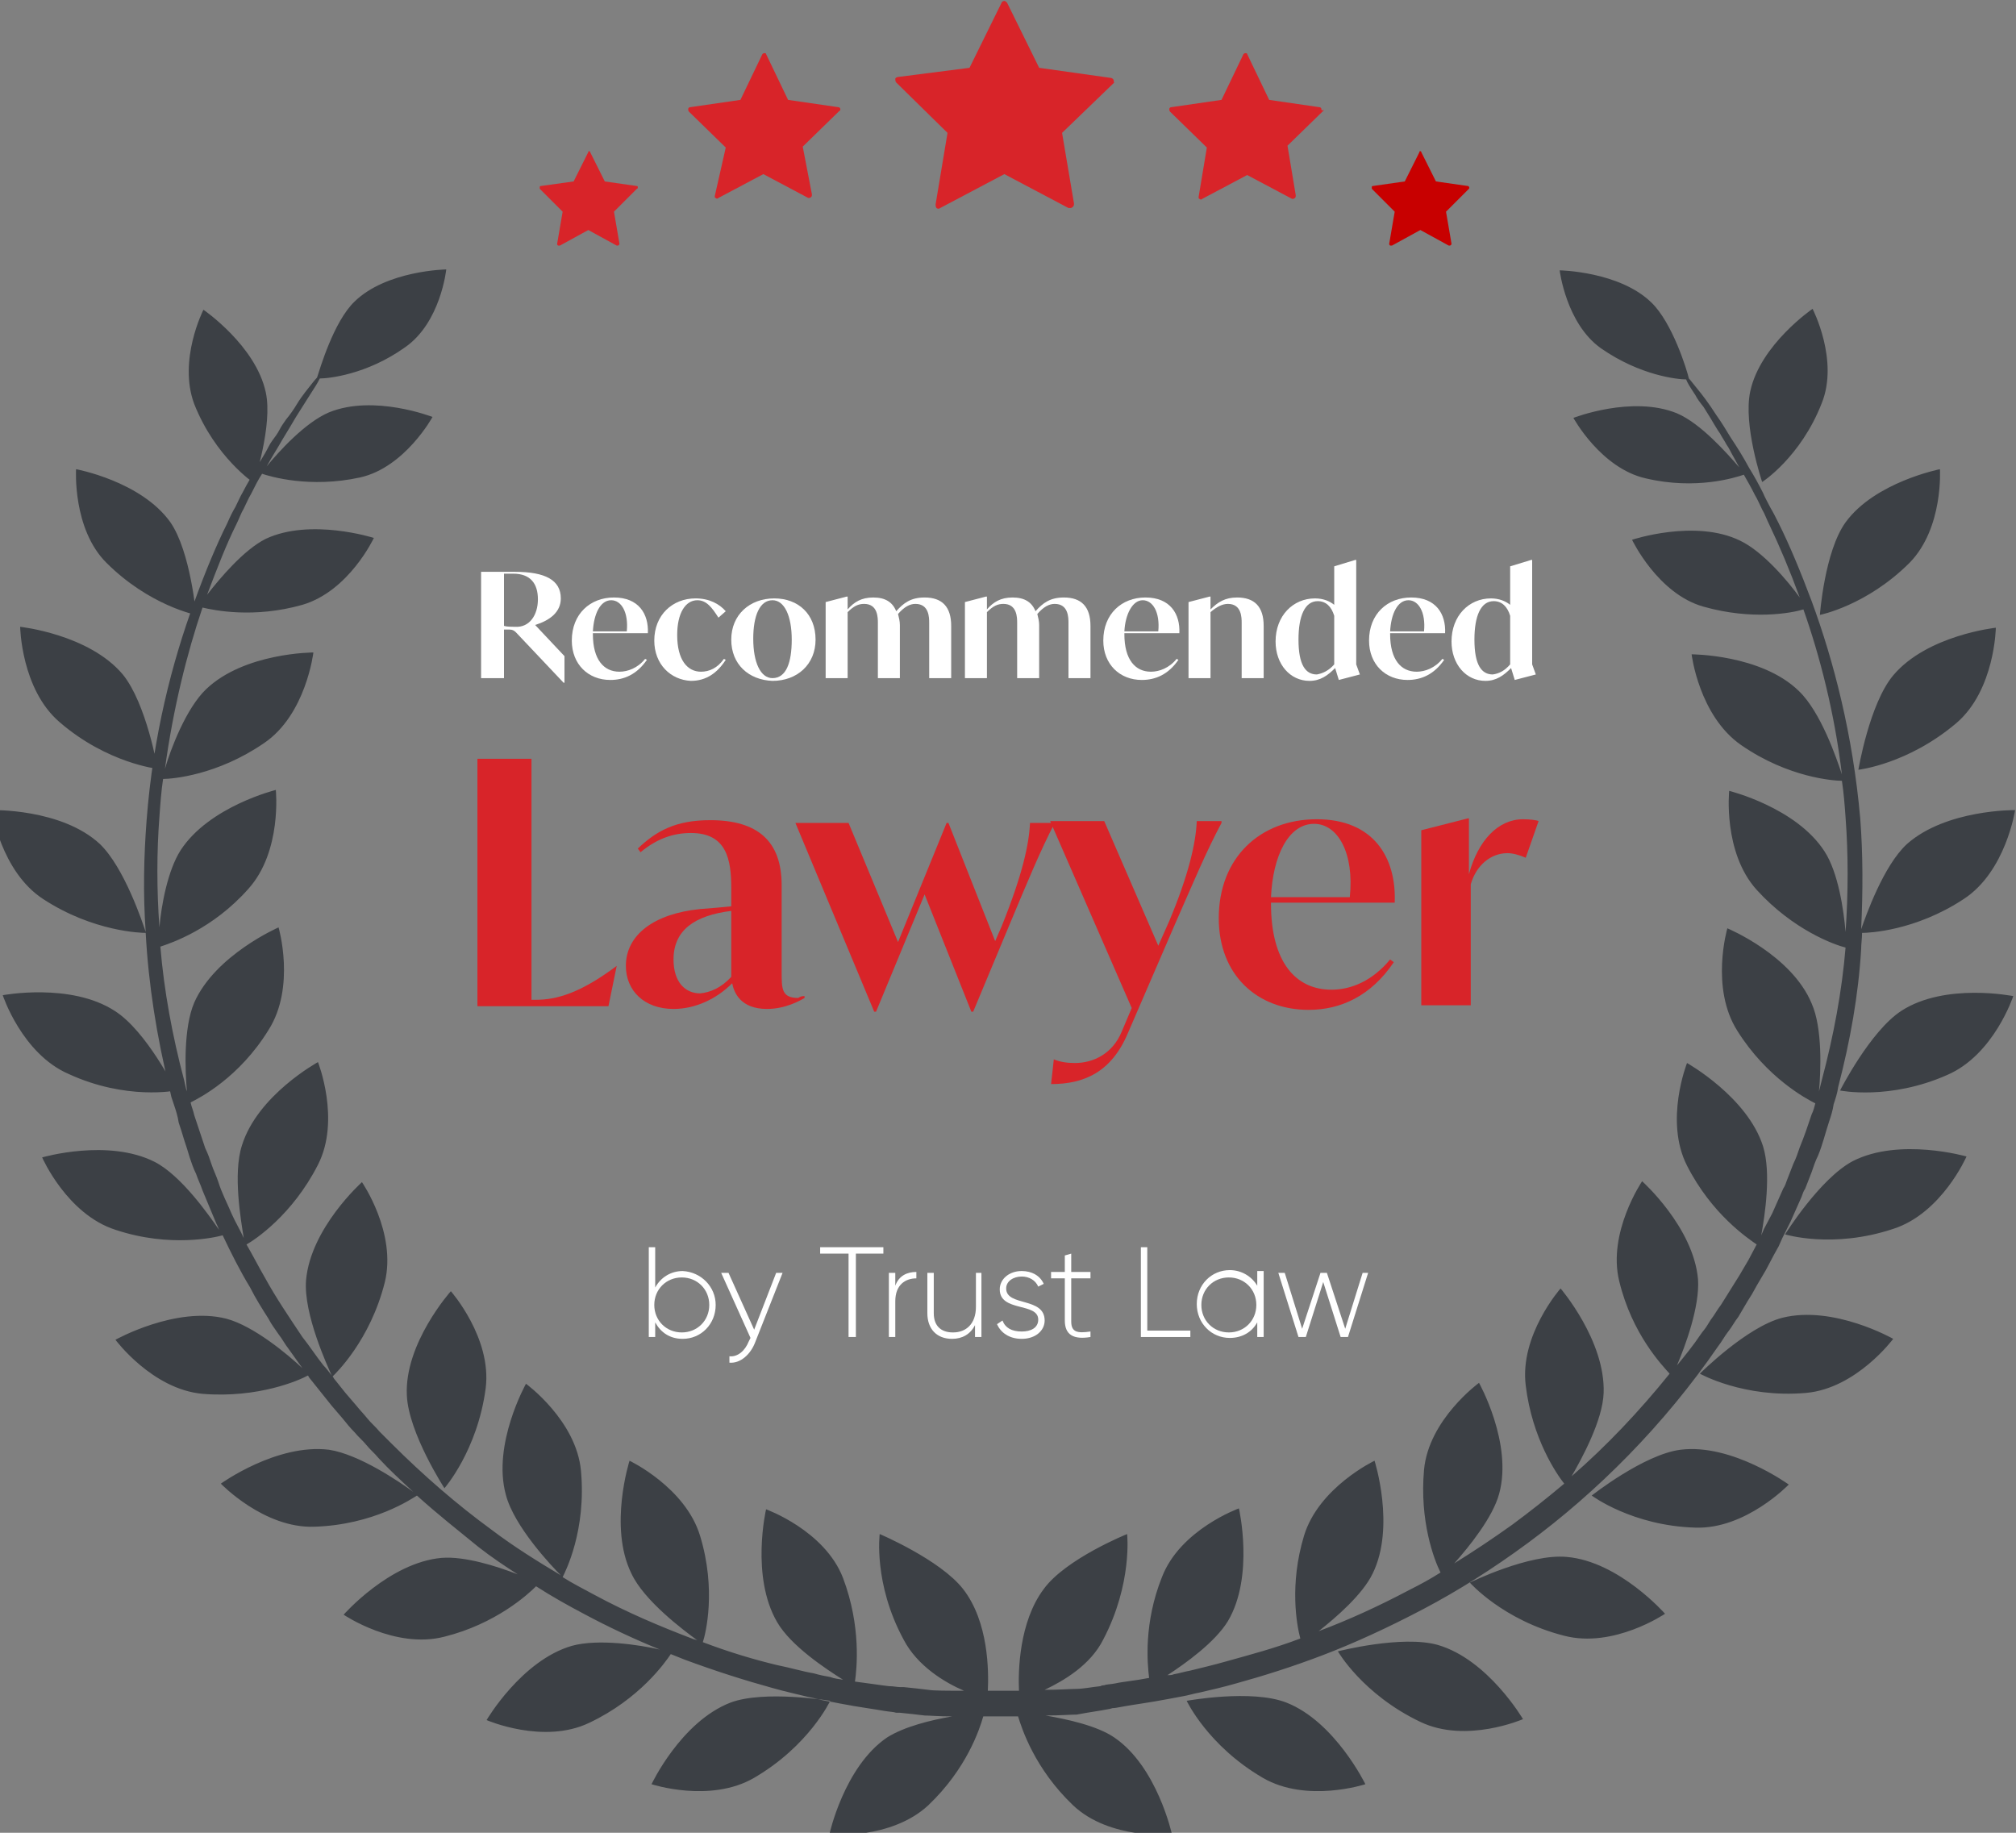 <?xml version="1.0" encoding="UTF-8"?> <svg xmlns="http://www.w3.org/2000/svg" xmlns:xlink="http://www.w3.org/1999/xlink" version="1.1" id="Ñëîé_1" x="0px" y="0px" viewBox="0 0 220 200" style="enable-background:new 0 0 220 200;" xml:space="preserve"><rect x="0" y="0" width="220" height="200" fill="#808080" stroke="none"/> <style type="text/css"> .st0{fill:#3C4045;} .st1{fill:#D82429;} .st2{fill:#C80000;} .st3{fill:#FFFFFF;} </style> <g> <g> <path class="st0" d="M90.6,185.6c0,0-2.3,4.9-8.3,8.4c-4.8,2.8-11.2,0.7-11.2,0.7s3.2-6.8,8.6-8.9 C83.4,184.4,90.6,185.6,90.6,185.6z M44.4,152.3c0.2,4.1,4.1,10.1,4.1,10.1s3.6-4.1,4.5-10.9c0.7-5.5-3.8-10.6-3.8-10.6 S44.1,146.6,44.4,152.3z M19.2,119c0,0-3.2-6.5-6.7-8.7c-4.8-3.1-12.2-1.7-12.2-1.7s2.1,6.4,7.2,8.6C13.8,120.1,19.2,119,19.2,119 z M6.5,78.8c5.2,4.5,10.7,5.1,10.7,5.1s-1.2-7.1-3.8-10.3c-3.7-4.4-11.2-5.2-11.2-5.2S2.3,75.2,6.5,78.8z M21.4,67.1 c0,0-0.6-6.9-2.8-10.1c-3.2-4.5-10.3-5.8-10.3-5.8s-0.4,6.5,3.3,10.2C16.3,66.1,21.4,67.1,21.4,67.1z M27.7,52.7 c0,0,2.1-6.3,1.3-9.9c-1.1-5.1-6.8-9-6.8-9s-2.8,5.5-1,10.3C23.5,49.9,27.7,52.7,27.7,52.7z M121,186.5c0,0,0.1,0,0.4-0.1 c0.3,0,0.7-0.1,1.3-0.2c1.1-0.2,2.7-0.4,4.8-0.8c0.5-0.1,1.1-0.2,1.6-0.3c0.6-0.1,1.2-0.3,1.8-0.4c1.3-0.3,2.6-0.6,4-1 c2.9-0.8,6.1-1.8,9.5-3.1c3.4-1.3,7.1-3,10.9-5c3.8-2,7.6-4.4,11.4-7.2c7.6-5.6,14.9-12.9,20.8-21.5c0.4-0.5,0.7-1.1,1.1-1.6 c0.4-0.5,0.7-1.1,1.1-1.6l1-1.7l0.5-0.8l0.5-0.9l1-1.7l0.9-1.7l0.5-0.9l0.4-0.9l0.9-1.8l0.8-1.8l0.4-0.9c0.1-0.3,0.2-0.6,0.4-0.9 l0.7-1.8c0.2-0.6,0.4-1.2,0.7-1.8c0.5-1.2,0.8-2.5,1.2-3.7c0.2-0.6,0.4-1.2,0.5-1.9c0.2-0.6,0.4-1.2,0.5-1.9c1.3-5,2.2-10,2.5-15 c0-0.6,0.1-1.2,0.1-1.8c0.7,0,5.8-0.2,11.1-3.7c4.6-3,5.6-9.7,5.6-9.7s-7.5-0.1-11.8,3.7c-2.6,2.4-4.5,7.9-5,9.3 c0.2-4.2,0.2-8.2-0.1-12.1c-0.8-9.1-2.9-17.2-5.3-23.7c-1.2-3.2-2.4-6.1-3.6-8.5c-0.3-0.6-0.6-1.2-0.9-1.7 c-0.3-0.6-0.6-1.1-0.8-1.6c-0.5-1-1-1.9-1.5-2.7c-0.7-1.3-1.4-2.4-2-3.3c-0.6-1-1.1-1.8-1.6-2.5c-0.9-1.4-1.6-2.3-2.1-2.9 c-0.5-0.6-0.7-0.9-0.9-1.1c-0.2-0.9-1.8-6.1-4.1-8.3c-3.5-3.4-10-3.5-10-3.5s0.7,5.8,4.5,8.5c4.3,3,8.4,3.4,9.3,3.4 c0.1,0.3,0.4,0.8,1,1.7c0.2,0.4,0.5,0.8,0.9,1.3c0.3,0.5,0.7,1.1,1.1,1.8c0.2,0.3,0.4,0.7,0.7,1.1c0.2,0.4,0.5,0.8,0.7,1.2 c0.3,0.4,0.5,0.9,0.8,1.4c0.2,0.4,0.4,0.7,0.6,1.1c-1.3-1.5-4.2-4.8-6.8-5.9c-4.9-2-11.3,0.5-11.3,0.5s3,5.5,7.9,6.6 c5.5,1.3,9.8-0.1,10.7-0.4c0.4,0.7,0.8,1.4,1.2,2.2c0.3,0.5,0.5,1,0.8,1.6c0.3,0.5,0.5,1.1,0.8,1.7c1.1,2.3,2.2,4.9,3.3,7.9 c-1.3-1.8-4-5-6.5-6.2c-4.9-2.4-11.8-0.1-11.8-0.1s2.8,5.9,7.8,7.3c5.3,1.5,9.6,0.7,10.9,0.3c1.8,5.1,3.4,11.3,4.2,18 c-0.6-1.8-2.3-6.8-4.7-9.1c-4.1-4-11.7-4-11.7-4s0.8,6.7,5.4,9.9c5.2,3.6,10.2,3.9,11,3.9c0.2,1.3,0.3,2.6,0.4,4 c0.3,4,0.3,8.2,0,12.5c-0.2-2.4-0.8-6.5-2.3-8.8c-3.1-4.8-10.4-6.6-10.4-6.6s-0.7,6.7,3,10.8c4,4.4,8.5,6,9.7,6.3 c-0.4,4.8-1.3,9.6-2.6,14.5c-0.1,0.4-0.2,0.8-0.3,1.2c0.2-2.2,0.4-6.9-0.8-9.6c-2.2-5.3-9.2-8.2-9.2-8.2s-1.9,6.5,1.1,11.2 c3.2,5.1,7.5,7.4,8.5,7.9c-0.1,0.4-0.2,0.8-0.4,1.2c-0.4,1.2-0.8,2.4-1.3,3.6c-0.2,0.6-0.4,1.2-0.7,1.8l-0.7,1.8 c-0.1,0.3-0.2,0.6-0.4,0.9l-0.4,0.9l-0.8,1.8l-0.9,1.7l-0.3,0.7c0.4-2.2,1.1-6.8,0.2-9.7c-1.7-5.4-8.3-9.1-8.3-9.1 s-2.5,6.3,0,11.2c2.7,5.3,6.6,7.9,7.6,8.6l0,0l-0.9,1.7l-1,1.7l-0.5,0.8l-0.5,0.8l-1,1.6c-0.4,0.5-0.7,1.1-1.1,1.6l-0.5,0.8 c-0.2,0.3-0.4,0.5-0.6,0.8c-0.8,1.2-1.7,2.3-2.6,3.4c0.9-2.1,2.5-6.4,2.3-9.4c-0.5-5.7-6.1-10.7-6.1-10.7s-3.8,5.6-2.5,10.9 c1.4,5.8,4.7,9.2,5.5,10.1c-3.3,4.1-6.9,7.9-10.7,11.2c1.1-1.9,3.4-6.1,3.5-9.1c0.2-5.7-4.7-11.4-4.7-11.4s-4.5,5.1-3.8,10.6 c0.7,5.8,3.4,9.7,4.2,10.7c-1.9,1.6-3.8,3.1-5.7,4.5c-2.1,1.5-4.2,2.9-6.3,4.2c1.6-1.8,4.2-5,4.9-7.6c1.5-5.5-2.2-12.1-2.2-12.1 s-5.5,4-6,9.5c-0.5,5.6,1.1,9.8,1.8,11.2c-1.1,0.7-2.2,1.3-3.4,1.9c-3.4,1.8-6.7,3.3-9.9,4.5c1.9-1.5,4.8-4,5.9-6.3 c2.5-5.1,0.2-12.3,0.2-12.3s-6.1,2.9-7.7,8.2c-1.6,5.3-0.8,9.7-0.4,11.2c-2.9,1.1-5.6,1.8-8.1,2.5c-1.4,0.4-2.7,0.7-3.9,1 c-0.6,0.1-1.2,0.3-1.8,0.4c-0.2,0.1-0.5,0.1-0.7,0.1c2-1.3,5.2-3.6,6.6-5.9c2.9-4.9,1.2-12.3,1.2-12.3s-6.4,2.3-8.4,7.5 c-2,5-1.6,9.4-1.4,11c-1.5,0.3-2.8,0.4-3.7,0.6c-0.5,0.1-1,0.1-1.2,0.2c-0.3,0-0.4,0.1-0.4,0.1c-1,0.1-1.9,0.3-2.7,0.3 c-0.5,0-1.8,0.1-3.4,0.1c2.1-1,5-2.7,6.4-5.5c3.2-6.1,2.6-11.5,2.6-11.5s-6.7,2.7-9.1,6c-2.7,3.6-2.8,9-2.7,11.1 c-1.1,0-2.3,0-3.4,0c0.1-2.1,0.1-7.5-2.7-11.1c-2.5-3.2-9.1-6-9.1-6s-0.7,5.4,2.6,11.5c1.5,2.9,4.5,4.7,6.6,5.6 c-1.9,0-3.3,0-3.9-0.1c-0.8-0.1-1.7-0.2-2.7-0.3c0,0-0.1,0-0.4,0c-0.3,0-0.7-0.1-1.2-0.1c-0.9-0.1-2.1-0.3-3.7-0.5 c0.2-1.4,0.7-6-1.3-11.3c-2-5.2-8.4-7.5-8.4-7.5s-1.7,7.3,1.2,12.3c1.5,2.6,5.3,5.1,7.2,6.3c-0.5-0.1-0.9-0.1-1.4-0.3 c-0.6-0.1-1.1-0.2-1.8-0.4c-1.2-0.2-2.5-0.6-4-0.9c-2.5-0.6-5.2-1.4-8.1-2.5c0.3-0.9,1.5-5.7-0.3-11.6c-1.6-5.3-7.7-8.2-7.7-8.2 s-2.3,7.2,0.2,12.3c1.4,3,5.7,6.2,7.2,7.3c-0.2-0.1-0.4-0.1-0.6-0.2c-3.4-1.3-7-2.8-10.7-4.8c-1.1-0.6-2.3-1.2-3.4-1.9 c0.3-0.6,2.6-5.1,2-11.6c-0.5-5.5-6-9.5-6-9.5s-3.7,6.6-2.2,12.1c0.9,3.5,5.1,7.9,6,8.8c-2.5-1.5-5.1-3.1-7.6-5 c-3.7-2.7-7.4-5.9-10.9-9.4c-0.4-0.4-0.9-0.9-1.3-1.3c-0.4-0.5-0.9-0.9-1.3-1.4c-0.4-0.5-0.8-0.9-1.2-1.4l-0.6-0.7l-0.6-0.7 c-0.4-0.5-0.8-1-1.2-1.5c-0.1-0.1-0.1-0.2-0.2-0.3c0.3-0.3,4.1-3.9,5.7-10.3c1.3-5.4-2.5-10.9-2.5-10.9s-5.6,5-6.1,10.7 c-0.3,3.7,2.4,9.5,2.8,10.4c-0.3-0.4-0.6-0.8-0.9-1.1c-0.8-1-1.5-2.1-2.3-3.1c-1.4-2.1-2.9-4.3-4.1-6.5c-0.7-1.2-1.3-2.4-2-3.6 c0.9-0.5,5-3.2,7.8-8.7c2.5-4.9,0-11.2,0-11.2s-6.6,3.6-8.3,9.1c-1,3.1-0.1,8.2,0.2,10.1c-0.4-0.9-0.9-1.7-1.3-2.6 c-0.5-1.2-1.1-2.3-1.5-3.6c-0.2-0.6-0.5-1.2-0.7-1.8c-0.2-0.6-0.4-1.2-0.7-1.8c-0.2-0.6-0.4-1.2-0.6-1.8c-0.2-0.6-0.4-1.2-0.6-1.8 c-0.1-0.5-0.3-0.9-0.4-1.4c1-0.5,5.3-2.7,8.5-7.9c3-4.7,1.1-11.2,1.1-11.2s-6.9,3-9.2,8.2c-1.2,2.8-1,7.5-0.8,9.7l-0.1-0.3 l-0.2-0.9c-1.3-4.9-2.2-9.8-2.6-14.6c1.2-0.4,5.7-1.9,9.6-6.3c3.7-4.1,3-10.8,3-10.8s-7.3,1.8-10.4,6.6c-1.4,2.2-2.1,6-2.3,8.4 c-0.3-4.1-0.3-8.2,0-12.1c0.1-1.4,0.2-2.8,0.4-4.1c1,0,5.9-0.4,11-3.9c4.6-3.1,5.4-9.9,5.4-9.9s-7.5,0-11.7,4 c-2.2,2.1-3.9,6.6-4.5,8.7c0.9-6.6,2.4-12.6,4.1-17.6c1.3,0.3,5.6,1.2,10.9-0.3c5.1-1.5,7.8-7.3,7.8-7.3s-6.9-2.2-11.8,0.1 c-2.4,1.2-5,4.3-6.4,6.1c1.1-2.9,2.1-5.5,3.2-7.7c0.3-0.6,0.5-1.2,0.8-1.7c0.3-0.6,0.5-1.1,0.8-1.6c0.4-0.8,0.8-1.6,1.2-2.2 c0.9,0.3,5.2,1.6,10.7,0.4c4.9-1.1,7.9-6.6,7.9-6.6s-6.4-2.5-11.3-0.5c-2.6,1.1-5.5,4.3-6.8,5.9c0.6-1.1,1.2-2,1.7-2.9 c0.6-1,1.1-1.8,1.5-2.5c0.9-1.4,1.5-2.4,1.9-3c0.4-0.6,0.6-1,0.7-1.2c0.9,0,5.1-0.4,9.3-3.4c3.9-2.7,4.5-8.5,4.5-8.5 s-6.5,0.1-10,3.5c-2.3,2.2-3.8,7.4-4.1,8.3c-0.2,0.2-0.6,0.7-1.3,1.6c-0.3,0.4-0.6,0.8-0.9,1.3c-0.3,0.5-0.7,1.1-1.2,1.7 c-0.2,0.3-0.5,0.7-0.7,1.1c-0.2,0.4-0.5,0.8-0.8,1.2c-0.3,0.4-0.5,0.9-0.8,1.4c-0.3,0.5-0.6,1-0.9,1.5c-0.4,0.8-1,1.7-1.5,2.7 c-0.3,0.5-0.5,1-0.8,1.6c-0.3,0.5-0.6,1.1-0.9,1.8c-1.2,2.4-2.4,5.3-3.6,8.6c-2.4,6.5-4.5,14.6-5.2,23.8c-0.3,3.9-0.4,8-0.1,12.2 c-0.3-0.9-2.3-7-5-9.6c-4.2-3.9-11.8-3.7-11.8-3.7s1,6.7,5.6,9.7c5.5,3.6,10.8,3.7,11.2,3.7c0.3,5.6,1.2,11.3,2.6,17l0.2,0.9 l0.3,0.9c0.2,0.6,0.4,1.2,0.5,1.9c0.2,0.6,0.4,1.2,0.6,1.9c0.2,0.6,0.4,1.2,0.6,1.9c0.2,0.6,0.4,1.2,0.7,1.8 c0.2,0.6,0.5,1.2,0.7,1.8c0.5,1.2,1,2.4,1.5,3.6c0.1,0.2,0.2,0.4,0.3,0.7c-1.1-1.6-4.1-5.9-7-7.4c-5.1-2.6-12.3-0.5-12.3-0.5 s2.7,6.2,8,7.9c6,2,11,0.8,11.7,0.6c0.9,1.9,1.9,3.9,3,5.7c0.6,1.2,1.3,2.3,2,3.4c0.3,0.6,0.7,1.1,1.1,1.7 c0.4,0.5,0.7,1.1,1.1,1.6c0.5,0.7,1,1.4,1.5,2.1c-1.6-1.5-5.3-4.6-8.3-5.4c-5.5-1.4-12.1,2.3-12.1,2.3s4,5.4,9.5,5.9 c6.1,0.5,10.6-1.5,11.5-2c0.1,0.1,0.1,0.2,0.2,0.3c0.4,0.5,0.8,1,1.2,1.5c0.4,0.5,0.8,1,1.2,1.5l0.6,0.7l0.6,0.7 c0.4,0.5,0.8,1,1.3,1.5c0.4,0.5,0.9,0.9,1.3,1.4c0.4,0.5,0.9,0.9,1.3,1.4c1.2,1.3,2.5,2.5,3.8,3.7c-1.5-1.1-5.9-4.1-9.2-4.6 c-5.7-0.7-11.8,3.7-11.8,3.7s4.7,4.9,10.2,4.7c6.5-0.2,10.7-3.1,11.2-3.4c2.2,2,4.5,3.8,6.7,5.6c1.4,1.1,2.9,2.1,4.3,3 c-2.3-0.9-5.8-2-8.3-1.8c-5.7,0.5-10.7,6.2-10.7,6.2s5.6,3.8,11,2.4c5.6-1.4,9.1-4.6,10-5.5c1.7,1.1,3.5,2.1,5.2,3 c2.8,1.5,5.6,2.8,8.3,3.9c-2.2-0.5-6.7-1.2-9.6-0.4c-5.5,1.6-9.3,8.1-9.3,8.1s6.2,2.7,11.2,0.3c5.5-2.6,8.3-6.6,8.9-7.5 c0.5,0.2,1,0.4,1.5,0.6c3.5,1.3,6.7,2.3,9.6,3.1c1.4,0.4,2.8,0.7,4,1c0.6,0.1,1.2,0.3,1.8,0.4c0.6,0.1,1.1,0.2,1.6,0.3 c2.1,0.4,3.7,0.6,4.8,0.8c0.6,0.1,1,0.1,1.3,0.2c0.3,0,0.4,0,0.4,0c1,0.1,1.9,0.2,2.7,0.3c0.5,0,1.6,0.1,3,0.1 c-2.3,0.4-5.2,1.1-7.1,2.3c-4.7,3.2-6.3,10.6-6.3,10.6s6.7,0.6,10.8-3.2c4.2-4,5.6-8.3,6-9.7c1.3,0,2.6,0,3.8,0 c0.4,1.3,1.8,5.7,6,9.7c4,3.8,10.8,3.2,10.8,3.2s-1.6-7.4-6.3-10.6c-1.9-1.3-5.2-2-7.5-2.4c1.6,0,2.8-0.1,3.4-0.1 C119.1,186.8,120,186.7,121,186.5z M140.4,185.8c-3.8-1.5-10.9-0.2-10.9-0.2s2.3,4.9,8.3,8.4c4.8,2.8,11.2,0.7,11.2,0.7 S145.7,187.9,140.4,185.8z M156.9,179.5c-3.9-1.1-10.9,0.7-10.9,0.7s2.7,4.7,9,7.7c5,2.4,11.2-0.3,11.2-0.3 S162.4,181.1,156.9,179.5z M171,169.9c-4.1-0.4-10.6,2.8-10.6,2.8s3.6,4.1,10.3,5.8c5.4,1.4,11-2.4,11-2.4S176.7,170.4,171,169.9z M183.4,158.2c-4,0.5-9.7,5-9.7,5s4.4,3.3,11.3,3.5c5.5,0.2,10.2-4.7,10.2-4.7S189,157.5,183.4,158.2z M194.5,143.8 c-3.9,1-9,6.1-9,6.1s4.8,2.7,11.6,2.1c5.5-0.5,9.5-5.9,9.5-5.9S200.1,142.4,194.5,143.8z M202.2,126.7c-3.6,1.9-7.4,8-7.4,8 s5.2,1.6,11.8-0.6c5.3-1.7,8-7.9,8-7.9S207.3,124.1,202.2,126.7z M207.5,110.3c-3.4,2.2-6.7,8.7-6.7,8.7s5.4,1.1,11.7-1.7 c5.1-2.2,7.2-8.6,7.2-8.6S212.3,107.2,207.5,110.3z M206.6,73.7c-2.6,3.1-3.8,10.3-3.8,10.3s5.4-0.6,10.7-5.1 c4.2-3.6,4.3-10.4,4.3-10.4S210.3,69.3,206.6,73.7z M208.4,61.4c3.7-3.8,3.3-10.2,3.3-10.2s-7.1,1.4-10.3,5.8 c-2.3,3.2-2.8,10.1-2.8,10.1S203.7,66.1,208.4,61.4z M198.8,44c1.9-4.7-1-10.3-1-10.3s-5.7,3.9-6.8,9c-0.8,3.7,1.3,9.9,1.3,9.9 S196.5,49.9,198.8,44z"></path> <g> <path class="st1" d="M121.5,8.7c0-0.1-0.2-0.2-0.3-0.2l-7.8-1.1l-3.5-7.1c-0.1-0.1-0.2-0.2-0.3-0.2h0c-0.1,0-0.3,0.1-0.3,0.2 l-3.5,7.1L98,8.4c-0.1,0-0.3,0.1-0.3,0.2c0,0.1,0,0.3,0.1,0.4l5.6,5.5l-1.3,7.8c0,0.1,0,0.3,0.1,0.4c0.1,0.1,0.3,0.1,0.4,0l7-3.7 l7,3.7c0.1,0,0.1,0,0.2,0h0c0.2,0,0.4-0.2,0.4-0.4c0,0,0-0.1,0-0.1l-1.3-7.7l5.7-5.5C121.5,9,121.6,8.8,121.5,8.7z"></path> <path class="st1" d="M144.2,11.9c0-0.1-0.1-0.2-0.2-0.2l-5.5-0.8l-2.4-5c0-0.1-0.1-0.1-0.2-0.1h0c-0.1,0-0.2,0.1-0.2,0.1l-2.4,5 l-5.5,0.8c-0.1,0-0.2,0.1-0.2,0.2c0,0.1,0,0.2,0.1,0.3l4,3.9l-0.9,5.4c0,0.1,0,0.2,0.1,0.2c0.1,0.1,0.2,0.1,0.3,0l4.9-2.6 l4.9,2.6c0,0,0.1,0,0.1,0h0c0.1,0,0.3-0.1,0.3-0.3c0,0,0,0,0-0.1l-0.9-5.4l4-3.9C144.2,12.1,144.2,12,144.2,11.9z"></path> <path class="st2" d="M160.3,20.4c0-0.1-0.1-0.1-0.1-0.1l-3.5-0.5l-1.6-3.2c0-0.1-0.1-0.1-0.1-0.1h0c-0.1,0-0.1,0-0.1,0.1 l-1.6,3.2l-3.5,0.5c-0.1,0-0.1,0.1-0.1,0.1c0,0.1,0,0.1,0,0.2l2.5,2.5l-0.6,3.5c0,0.1,0,0.1,0.1,0.2c0.1,0,0.1,0,0.2,0l3.1-1.7 l3.1,1.7c0,0,0.1,0,0.1,0h0c0.1,0,0.2-0.1,0.2-0.2c0,0,0,0,0,0l-0.6-3.5l2.5-2.5C160.3,20.6,160.4,20.5,160.3,20.4z"></path> <path class="st1" d="M91.7,11.9c0-0.1-0.1-0.2-0.2-0.2L86,10.9l-2.4-5c0-0.1-0.1-0.1-0.2-0.1h0c-0.1,0-0.2,0.1-0.2,0.1l-2.4,5 l-5.5,0.8c-0.1,0-0.2,0.1-0.2,0.2c0,0.1,0,0.2,0.1,0.3l4,3.9L78,21.4c0,0.1,0,0.2,0.1,0.2c0.1,0.1,0.2,0.1,0.3,0l4.9-2.6l4.9,2.6 c0,0,0.1,0,0.1,0h0c0.1,0,0.3-0.1,0.3-0.3c0,0,0,0,0-0.1L87.6,16l4-3.9C91.7,12.1,91.7,12,91.7,11.9z"></path> <path class="st1" d="M69.6,20.4c0-0.1-0.1-0.1-0.1-0.1l-3.5-0.5l-1.6-3.2c0-0.1-0.1-0.1-0.1-0.1h0c-0.1,0-0.1,0-0.1,0.1l-1.6,3.2 L59,20.3c-0.1,0-0.1,0.1-0.1,0.1c0,0.1,0,0.1,0,0.2l2.5,2.5l-0.6,3.5c0,0.1,0,0.1,0.1,0.2c0.1,0,0.1,0,0.2,0l3.1-1.7l3.1,1.7 c0,0,0.1,0,0.1,0c0,0,0,0,0,0c0.1,0,0.2-0.1,0.2-0.2c0,0,0,0,0,0L67,23.1l2.5-2.5C69.6,20.6,69.6,20.5,69.6,20.4z"></path> </g> </g> <g> <path class="st3" d="M61.6,71.6v2.9h-0.1L56.3,69c-0.2-0.2-0.4-0.3-0.7-0.3H55V74h-2.5V62.4h3.7c3.3,0,5,0.9,5,2.9 c0,1.5-1.2,2.4-2.8,2.9L61.6,71.6z M58.7,65.4c0-1.7-0.8-2.8-2.7-2.8h-1v5.7c0.3,0.1,0.9,0.1,1.2,0.1 C57.8,68.5,58.7,67.1,58.7,65.4z"></path> <path class="st3" d="M64.7,69.2L64.7,69.2c0,2.8,1.2,4.1,2.9,4.1c0.9,0,2-0.4,2.8-1.4l0.2,0.1c-1.1,1.6-2.5,2.2-4,2.2 c-2.4,0-4.2-1.7-4.2-4.3c0-2.9,2-4.7,4.6-4.7c2.7,0,3.8,1.8,3.7,3.9H64.7z M64.7,68.9h3.7c0.2-2.1-0.6-3.4-1.7-3.4 C65.5,65.5,64.8,67,64.7,68.9z"></path> <path class="st3" d="M71.4,69.9c0-2.8,2-4.6,4.5-4.6c1.5,0,2.6,0.6,3.3,1.4l-0.8,0.7c-0.7-1.1-1.3-1.9-2.3-1.9 c-1.3,0-2.2,1.4-2.2,3.8c0,2.7,1.1,4,2.6,4c0.9,0,1.8-0.4,2.5-1.4l0.2,0.1c-0.9,1.4-2.1,2.3-3.8,2.3 C73.2,74.2,71.4,72.5,71.4,69.9z"></path> <path class="st3" d="M79.8,69.8c0-2.7,2-4.5,4.7-4.5c2.6,0,4.5,1.7,4.5,4.5c0,2.7-2,4.5-4.7,4.5C81.7,74.2,79.8,72.5,79.8,69.8z M86.4,69.8c0-2.6-0.8-4.3-2.1-4.3c-1.4,0-2.1,1.7-2.1,4.2c0,2.6,0.8,4.3,2.1,4.3C85.8,74,86.4,72.3,86.4,69.8z"></path> <path class="st3" d="M103.8,68.3V74h-2.4v-6c0-0.6,0-2.1-1.5-2.1c-0.6,0-1.2,0.3-1.9,1.1c0.1,0.4,0.2,0.8,0.2,1.2V74h-2.4v-6 c0-0.6,0-2.1-1.5-2.1c-0.6,0-1.1,0.2-1.8,0.9V74h-2.4v-8.3l2.3-0.6h0.1v1.4c0.7-0.8,1.5-1.3,2.8-1.3c1.3,0,2.1,0.5,2.5,1.5 c0.8-0.9,1.6-1.5,3.1-1.5C102.8,65.2,103.8,66.2,103.8,68.3z"></path> <path class="st3" d="M119,68.3V74h-2.4v-6c0-0.6,0-2.1-1.5-2.1c-0.6,0-1.2,0.3-1.9,1.1c0.1,0.4,0.2,0.8,0.2,1.2V74h-2.4v-6 c0-0.6,0-2.1-1.5-2.1c-0.6,0-1.1,0.2-1.8,0.9V74h-2.4v-8.3l2.3-0.6h0.1v1.4c0.7-0.8,1.5-1.3,2.8-1.3c1.3,0,2.1,0.5,2.5,1.5 c0.8-0.9,1.6-1.5,3.1-1.5C118,65.2,119,66.2,119,68.3z"></path> <path class="st3" d="M122.7,69.2L122.7,69.2c0,2.8,1.2,4.1,2.9,4.1c0.9,0,2-0.4,2.8-1.4l0.2,0.1c-1.1,1.6-2.5,2.2-4,2.2 c-2.4,0-4.2-1.7-4.2-4.3c0-2.9,2-4.7,4.6-4.7c2.7,0,3.8,1.8,3.7,3.9H122.7z M122.7,68.9h3.7c0.2-2.1-0.6-3.4-1.7-3.4 C123.6,65.5,122.8,67,122.7,68.9z"></path> <path class="st3" d="M137.9,68.3V74h-2.4v-6c0-0.6,0-2.1-1.5-2.1c-0.6,0-1.2,0.3-1.9,0.9V74h-2.4v-8.3l2.3-0.6h0.1v1.4 c0.8-0.8,1.6-1.3,2.9-1.3C136.9,65.2,137.9,66.2,137.9,68.3z"></path> <path class="st3" d="M146.1,74.2l-0.4-1.3c-0.8,0.8-1.6,1.4-2.8,1.4c-2.1,0-3.7-1.8-3.7-4.3c0-2.8,1.9-4.7,4.3-4.7 c0.9,0,1.6,0.3,2.1,0.7v-4.2l2.3-0.7h0.1v11.4l0.4,1.1L146.1,74.2z M145.6,72.5v-5.3c-0.3-1-0.9-1.6-1.8-1.6 c-1.4,0-2.1,1.6-2.1,4.2c0,2.8,0.8,3.8,2,3.8C144.3,73.5,145,73.2,145.6,72.5z"></path> <path class="st3" d="M151.7,69.2L151.7,69.2c0,2.8,1.2,4.1,2.9,4.1c0.9,0,2-0.4,2.8-1.4l0.2,0.1c-1.1,1.6-2.5,2.2-4,2.2 c-2.4,0-4.2-1.7-4.2-4.3c0-2.9,2-4.7,4.6-4.7c2.7,0,3.8,1.8,3.7,3.9H151.7z M151.7,68.9h3.7c0.2-2.1-0.6-3.4-1.7-3.4 C152.5,65.5,151.8,67,151.7,68.9z"></path> <path class="st3" d="M165.3,74.2l-0.4-1.3c-0.8,0.8-1.6,1.4-2.8,1.4c-2.1,0-3.7-1.8-3.7-4.3c0-2.8,1.9-4.7,4.3-4.7 c0.9,0,1.6,0.3,2.1,0.7v-4.2l2.3-0.7h0.1v11.4l0.4,1.1L165.3,74.2z M164.8,72.5v-5.3c-0.3-1-0.9-1.6-1.8-1.6 c-1.4,0-2.1,1.6-2.1,4.2c0,2.8,0.8,3.8,2,3.8C163.6,73.5,164.2,73.2,164.8,72.5z"></path> </g> <g> <path class="st1" d="M67.3,105.4l-0.9,4.4H52.1V82.8h5.9v26.3h0.5C60.7,109.1,63.3,108.4,67.3,105.4L67.3,105.4z"></path> <path class="st1" d="M87.8,108.7v0.2c-0.5,0.3-2.1,1.2-4.1,1.2c-2.9,0-3.6-1.8-3.8-2.8c-1.7,1.7-4,2.8-6.4,2.8 c-3.2,0-5.2-2-5.2-4.7c0-3.4,3.1-5.7,8.1-6.2c1.4-0.1,2.4-0.2,3.4-0.3v-2c0-3.1-0.5-6-4.4-6c-1.9,0-3.7,0.6-5.5,2.1l-0.3-0.4 c2-1.9,4.1-3.1,7.9-3.1c5.2,0,7.8,2.3,7.8,7.1v9.5c0,1.8,0,2.8,1.8,2.8C87.4,108.7,87.6,108.7,87.8,108.7z M79.8,106.6v-7.2 c-4,0.5-6.3,2.1-6.3,5.3c0,2.5,1.3,3.7,2.9,3.7C77.5,108.3,78.7,107.8,79.8,106.6z"></path> <path class="st1" d="M115.1,89.8c-1.6,3.1-2.8,6-5.1,11.5l-3.8,9.1H106l-5.1-12.8l-5.3,12.8h-0.2l-8.6-20.6h5.8l5.4,13l5.3-13h0.2 l5.1,12.9l0.7-1.6c2.3-5.7,3-9,3.1-11.3H115.1z"></path> <path class="st1" d="M133.3,89.8c-1.7,3.2-2.9,6.1-5.1,11.1l-5.1,11.8c-1.8,4.3-4.8,5.6-8.4,5.6l0.3-2.7c0.7,0.3,1.5,0.4,2.3,0.4 c2,0,4.1-1,5.1-3.4l1.1-2.6l-8.9-20.4h5.9l5.9,13.6l1.2-2.7c2.1-5,2.9-8.5,3-10.9H133.3z"></path> <path class="st1" d="M138.7,98.5v0.1c0,6.4,2.7,9.4,6.6,9.4c2.2,0,4.5-1,6.4-3.3l0.4,0.3c-2.5,3.7-5.8,5.2-9.3,5.2 c-5.6,0-9.8-3.8-9.8-10c0-6.6,4.5-10.8,10.7-10.8c6.2,0,8.7,4.2,8.5,9.1H138.7z M138.7,97.9h8.6c0.5-4.8-1.3-8-3.9-8 C140.6,89.9,138.9,93.4,138.7,97.9z"></path> <path class="st1" d="M167.9,89.6l-1.4,4c-0.7-0.3-1.4-0.5-2-0.5c-1.8,0-3.4,1.3-4,3.4v13.2h-5.4V90.6l5.1-1.3h0.1v6.1 c1-3.7,3.2-6,5.9-6C167,89.4,167.7,89.5,167.9,89.6z"></path> </g> <g> <path class="st3" d="M78.1,142.4c0,2.1-1.6,3.7-3.6,3.7c-1.4,0-2.4-0.7-3-1.8v1.6h-0.7v-9.8h0.7v4.4c0.6-1.1,1.7-1.8,3-1.8 C76.5,138.8,78.1,140.4,78.1,142.4z M77.4,142.4c0-1.7-1.3-3-3-3s-3,1.3-3,3s1.3,3,3,3S77.4,144.1,77.4,142.4z"></path> <path class="st3" d="M85.4,138.9l-3,7.6c-0.5,1.3-1.6,2.3-2.8,2.2v-0.7c0.9,0.1,1.7-0.6,2.1-1.6l0.2-0.4l-3.2-7.1h0.8l2.8,6.2 l2.4-6.2H85.4z"></path> <path class="st3" d="M96.5,136.8h-3.1v9.1h-0.8v-9.1h-3.1v-0.7h6.9V136.8z"></path> <path class="st3" d="M100,138.8v0.7c-1.2,0-2.3,0.7-2.3,2.5v3.9h-0.7v-7h0.7v1.4C98.1,139.2,99,138.8,100,138.8z"></path> <path class="st3" d="M107.1,138.9v7h-0.7v-1.3c-0.5,1-1.4,1.5-2.5,1.5c-1.7,0-2.7-1.1-2.7-2.8v-4.4h0.7v4.4c0,1.3,0.7,2.1,2.1,2.1 c1.4,0,2.5-0.9,2.5-2.8v-3.7H107.1z"></path> <path class="st3" d="M114,144.1c0,1.1-1,2-2.5,2c-1.4,0-2.3-0.7-2.7-1.6l0.6-0.4c0.3,0.8,1,1.2,2.1,1.2c1,0,1.8-0.4,1.8-1.3 c0-1.9-4.2-0.8-4.2-3.3c0-1.1,1-2,2.4-2c1.1,0,2,0.5,2.4,1.4l-0.6,0.3c-0.3-0.7-1-1.1-1.8-1.1c-0.9,0-1.7,0.5-1.7,1.3 C109.8,142.6,114,141.5,114,144.1z"></path> <path class="st3" d="M116.9,139.6v4.6c0,1.2,0.7,1.3,2.1,1.1v0.6c-1.8,0.3-2.8-0.2-2.8-1.8v-4.6h-1.5v-0.7h1.5v-1.8l0.7-0.2v2h2.1 v0.7H116.9z"></path> <path class="st3" d="M129.9,145.2v0.7h-5.4v-9.8h0.7v9.1H129.9z"></path> <path class="st3" d="M137.9,138.9v7h-0.7v-1.6c-0.6,1.1-1.7,1.7-3,1.7c-2,0-3.6-1.6-3.6-3.7s1.6-3.7,3.6-3.7c1.3,0,2.4,0.7,3,1.7 v-1.6H137.9z M137.1,142.4c0-1.7-1.3-3-3-3s-3,1.3-3,3s1.3,3,3,3S137.1,144.1,137.1,142.4z"></path> <path class="st3" d="M149.3,138.9l-2.2,7h-0.8l-1.9-6l-1.9,6h-0.8l-2.2-7h0.7l1.9,6.1l2-6.1h0.7l2,6.1l1.9-6.1H149.3z"></path> </g> </g> </svg> 